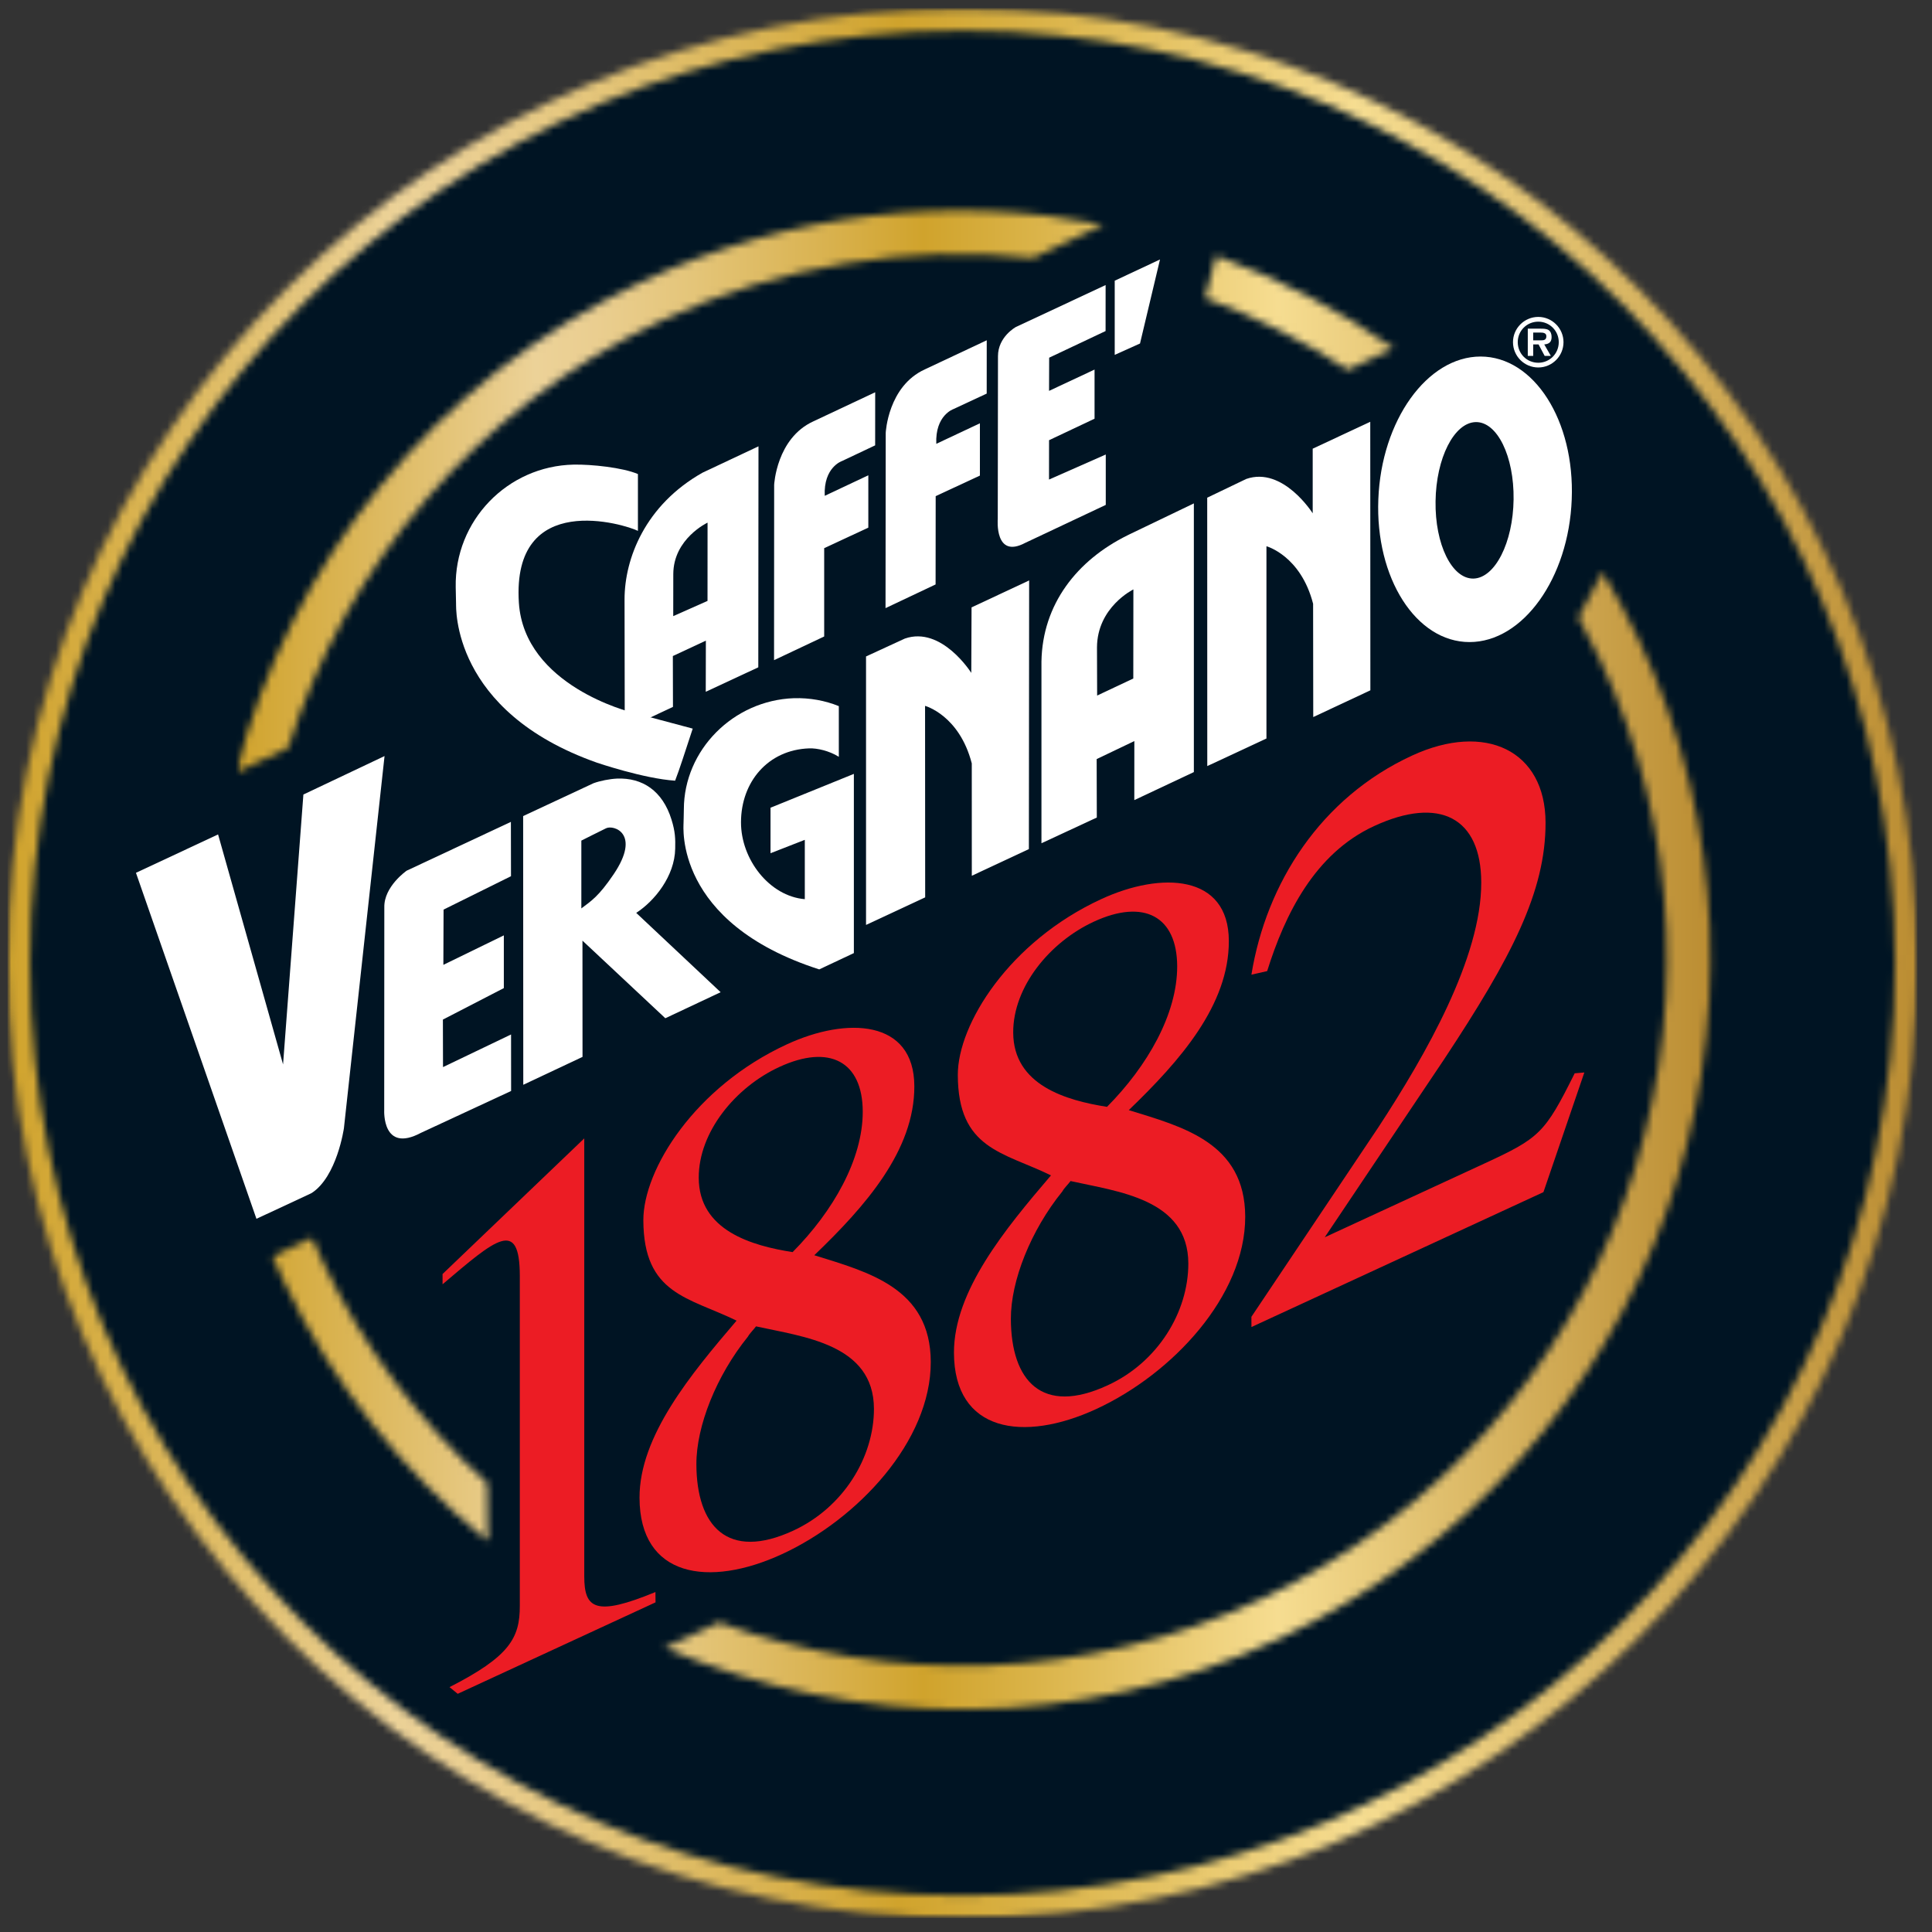 <?xml version="1.0" encoding="UTF-8"?>
<svg xmlns="http://www.w3.org/2000/svg" width="260" height="260" viewBox="0 0 260 260" fill="none">
  <rect x="0" y="0" width="260" height="260" fill="#333333" stroke="none"/>
  <path d="M2.661 129.609C2.661 59.546 59.455 2.753 129.525 2.753C199.592 2.753 256.381 59.546 256.381 129.609C256.381 199.674 199.592 256.47 129.525 256.47C59.455 256.47 2.661 199.674 2.661 129.609Z" fill="#001423"></path>
  <mask id="mask0_65_67" style="mask-type:luminance" maskUnits="userSpaceOnUse" x="1" y="1" width="258" height="258">
    <path d="M258.043 1.101H1.012V258.121H258.043V1.101Z" fill="white"></path>
  </mask>
  <g mask="url(#mask0_65_67)">
    <mask id="mask1_65_67" style="mask-type:luminance" maskUnits="userSpaceOnUse" x="1" y="1" width="258" height="258">
      <path d="M129.527 255.099C60.215 255.099 4.033 198.922 4.033 129.609C4.033 60.3 60.215 4.125 129.527 4.125C198.828 4.125 255.02 60.3 255.02 129.609C255.02 198.922 198.828 255.099 129.527 255.099ZM129.527 1.101C58.549 1.101 1.012 58.638 1.012 129.609C1.012 200.583 58.549 258.121 129.527 258.121C200.5 258.121 258.043 200.583 258.043 129.609C258.043 58.638 200.5 1.101 129.527 1.101Z" fill="white"></path>
    </mask>
    <g mask="url(#mask1_65_67)">
      <path d="M258.043 1.101H1.012V258.121H258.043V1.101Z" fill="url(#paint0_linear_65_67)"></path>
    </g>
  </g>
  <path d="M69.954 216.096C69.966 220.447 68.57 222.925 60.495 227.046L61.596 227.946L88.22 215.638L88.206 214.25C80.153 217.57 78.628 216.498 78.628 212.145V153.199L59.557 171.453V172.834C66.718 166.755 69.936 163.883 69.954 171.692V216.096Z" fill="#EC1C24"></path>
  <path d="M106.666 168.503C101.213 167.652 94.043 165.614 94.034 158.497C94.014 152.368 98.942 146.322 104.892 143.583C111.64 140.469 116.087 142.865 116.104 149.59C116.118 156.014 112.102 163.023 106.666 168.503ZM109.584 168.924C116.531 162.263 123.072 154.787 123.048 146.179C123.027 137.183 113.952 136.814 105.891 140.546C93.496 146.265 86.565 157.39 86.579 164.218C86.606 174.2 92.662 174.572 99.124 177.727C92.983 184.918 86.04 193.265 86.064 201.57C86.093 212.256 95.373 213.703 105.244 209.148C115.419 204.454 125.282 193.953 125.259 183.279C125.236 173.29 116.756 171.172 109.584 168.924ZM100.639 179.896C100.943 179.369 101.438 178.923 101.743 178.496C108.104 179.906 117.589 180.878 117.612 189.587C117.619 196.112 113.504 202.866 106.754 205.987C97.888 210.082 93.739 205.356 93.717 197.051C93.703 191.914 96.413 185.12 100.639 179.896Z" fill="#EC1C24"></path>
  <path d="M148.976 148.954C143.529 148.096 136.367 146.067 136.353 138.946C136.333 132.813 141.266 126.778 147.211 124.032C153.954 120.915 158.401 123.322 158.42 130.041C158.43 136.468 154.414 143.472 148.976 148.954ZM151.905 149.395C158.856 142.708 165.392 135.236 165.372 126.628C165.352 117.629 156.271 117.27 148.207 120.995C135.818 126.713 128.881 137.839 128.898 144.667C128.926 154.649 134.97 155.028 141.438 158.176C135.29 165.369 128.37 173.726 128.379 182.034C128.404 192.713 137.689 194.172 147.559 189.607C157.735 184.903 167.595 174.412 167.576 163.723C167.546 153.741 159.076 151.619 151.905 149.395ZM142.957 160.348C143.26 159.813 143.763 159.377 144.068 158.94C150.416 160.363 159.904 161.332 159.919 170.031C159.929 176.561 155.824 183.32 149.07 186.426C140.208 190.533 136.064 185.81 136.039 177.498C136.02 172.363 138.729 165.569 142.957 160.348Z" fill="#EC1C24"></path>
  <path d="M207.71 160.432L213.215 144.327L211.913 144.441C207.89 152.529 207.185 153.153 199.731 156.596L178.279 166.506L194.347 142.55C203.399 128.858 208.014 120.002 207.994 110.695C207.974 101.008 199.896 97.124 190.021 101.686C177.725 107.355 170.404 118.868 168.409 131.168L170.529 130.687C172.92 123.043 176.939 114.851 184.903 111.177C193.763 107.078 199.324 110.06 199.339 118.754C199.364 128.846 191.921 141.885 185.505 151.689L168.409 177.208L168.414 178.586L207.71 160.432Z" fill="#EC1C24"></path>
  <path d="M84.076 98.172L84.049 80.651C84.054 75.174 86.817 67.975 94.543 63.611L102.074 60.065L102.048 89.805L94.977 93.096L94.993 86.211L90.549 88.285L90.565 95.13L84.076 98.172ZM95.22 70.334C95.22 70.334 90.609 72.496 90.609 77.27L90.601 82.915L95.215 80.869L95.22 70.334Z" fill="white"></path>
  <path d="M90.365 110.289C90.879 111.926 90.896 112.912 90.865 114.208C90.8 117.915 88.082 121.259 85.619 122.851L96.98 133.527L89.536 137.03L78.385 126.588L78.393 142.232L70.42 145.986L70.403 109.824L79.868 105.404C80.754 105.079 82.048 104.825 83.03 104.779C86.447 104.638 89.163 106.414 90.365 110.289ZM78.235 113.125V122.25C79.588 121.228 80.56 120.644 82.583 117.652C86.299 112.149 82.573 110.975 81.571 111.461C80.906 111.778 78.235 113.125 78.235 113.125Z" fill="white"></path>
  <path d="M140.154 89.03C140.287 81.3 144.944 75.396 151.72 72.048L152.018 71.9L160.664 67.745V103.903L152.65 107.675L152.655 99.729L147.584 102.154L147.604 110.02L140.154 113.481V89.03ZM152.526 79.321C152.526 79.321 147.648 81.695 147.628 87.139L147.648 93.604L152.514 91.312L152.526 79.321Z" fill="white"></path>
  <path d="M185.49 67.19C185.891 56.582 192.069 47.981 199.25 47.981C206.436 47.988 211.938 56.594 211.516 67.205C211.115 77.808 204.947 86.407 197.761 86.407C190.57 86.407 185.068 77.796 185.49 67.19ZM193.191 67.457C193.102 73.264 195.394 77.923 198.296 77.862C201.2 77.786 203.616 73.018 203.692 67.212C203.771 61.398 201.488 56.737 198.589 56.803C195.683 56.88 193.265 61.647 193.191 67.457Z" fill="white"></path>
  <path d="M104.168 88.841L110.915 85.654V73.768L116.855 71.007V63.962L110.99 66.725C110.813 62.879 113.299 62.051 113.299 62.051L117.774 59.934L117.779 52.789L109.454 56.706C104.488 58.976 104.183 65.241 104.183 65.241L104.168 88.841Z" fill="white"></path>
  <path d="M148.789 38.36L148.784 44.551L141.192 48.136L141.177 52.603L147.3 49.735V56.347L141.177 59.24L141.172 64.536L148.809 61.166V67.947L137.979 73.053C133.811 75.275 134.274 69.848 134.274 69.848L134.304 47.932C134.304 45.324 136.695 44.015 136.695 44.015L148.789 38.36Z" fill="white"></path>
  <path d="M150.014 37.775V47.758L153.418 46.226L156.108 34.919L150.014 37.775Z" fill="white"></path>
  <path d="M85.849 63.797C83.808 62.918 79.581 62.48 77.21 62.525C68.275 62.707 61.161 70.079 61.328 79.025C61.343 79.615 61.364 81.082 61.374 81.247C61.401 81.599 60.696 95.714 80.334 102.638C80.334 102.638 86.607 104.779 90.853 105.062C91.42 103.617 92.185 101.211 93.223 98.054L84.924 95.838C84.924 95.838 70.55 92.311 69.828 81.109C68.843 65.821 84.166 70.583 85.849 71.444V63.797Z" fill="white"></path>
  <path d="M119.17 81.839L125.908 78.652L125.92 66.766L131.871 64.003V56.967L126.002 59.728C125.834 55.875 128.316 55.05 128.316 55.05L132.786 52.968L132.791 45.793L124.464 49.709C119.485 51.977 119.197 58.244 119.197 58.244L119.17 81.839Z" fill="white"></path>
  <path d="M18.296 117.459L34.511 164.021C39.824 161.561 41.926 160.562 41.926 160.562C45.354 158.373 46.285 151.816 46.285 151.816L51.75 101.747L40.829 106.924L38.093 143.243L29.348 112.294L18.296 117.459Z" fill="white"></path>
  <path d="M68.754 110.604L68.767 117.917L59.693 122.41L59.666 129.845L67.804 125.878V132.975L59.603 137.21L59.618 143.605L68.776 139.214L68.783 146.819L56.647 152.454C51.419 155.242 51.705 149.437 51.705 149.437L51.72 122.105C51.656 119.299 54.726 117.173 54.726 117.173L68.754 110.604Z" fill="white"></path>
  <path d="M112.885 95.028C111.035 94.277 108.981 93.898 106.834 93.96C98.676 94.252 92.052 100.931 92.03 108.896C92.03 109.423 91.987 110.645 91.987 110.792C92.009 111.102 90.642 124.153 110.248 130.457L114.91 128.263V104.146L103.693 108.7V114.824L108.307 113.022V121.007C103.532 120.606 99.701 115.635 99.72 110.639C99.737 105.212 103.361 100.901 108.901 100.712C109.96 100.673 111.573 101.029 112.885 101.846V95.028Z" fill="white"></path>
  <path d="M116.547 124.473V88.343L121.773 85.935C126.726 84.212 130.711 90.555 130.711 90.555L130.748 81.74L138.497 78.112L138.462 114.266L130.782 117.856L130.777 102.734C129.099 96.236 124.491 94.992 124.491 94.992L124.506 120.763L116.547 124.473Z" fill="white"></path>
  <path d="M162.47 103.095L162.461 66.977L167.719 64.454C172.661 62.736 176.657 69.079 176.657 69.079V60.382L184.403 56.762L184.418 92.9L176.731 96.499L176.712 81.253C175.04 74.76 170.433 73.511 170.433 73.511V99.386L162.47 103.095Z" fill="white"></path>
  <path d="M206.332 45.802V44.754H207.22C207.572 44.754 208.102 44.754 208.102 45.245C208.102 45.709 207.819 45.809 207.397 45.802H206.332ZM207.819 46.35C208.474 46.301 208.807 46.025 208.807 45.358C208.807 44.977 208.704 44.617 208.391 44.408C208.107 44.239 207.695 44.231 207.387 44.231H205.602V47.896H206.332V46.35H207.05L207.875 47.896H208.704L207.819 46.35ZM207.015 48.818C205.472 48.818 204.252 47.593 204.252 46.045C204.252 44.518 205.472 43.288 207.015 43.288C208.544 43.288 209.771 44.518 209.771 46.045C209.771 47.593 208.543 48.818 207.015 48.818ZM207.015 49.453C208.881 49.453 210.409 47.925 210.409 46.045C210.409 44.18 208.881 42.649 207.015 42.649C205.139 42.649 203.611 44.18 203.611 46.045C203.611 47.925 205.139 49.453 207.015 49.453Z" fill="white"></path>
  <mask id="mask2_65_67" style="mask-type:luminance" maskUnits="userSpaceOnUse" x="31" y="26" width="214" height="208">
    <path d="M244.292 26.234H31.741V233.246H244.292V26.234Z" fill="white"></path>
  </mask>
  <g mask="url(#mask2_65_67)">
    <mask id="mask3_65_67" style="mask-type:luminance" maskUnits="userSpaceOnUse" x="31" y="28" width="200" height="203">
      <path d="M65.645 207.387C54.285 198.182 44.768 186.357 38.124 172.299C37.614 171.226 37.148 170.164 36.674 169.091L41.983 166.582C42.448 167.652 42.914 168.724 43.426 169.792C48.934 181.449 56.537 191.463 65.565 199.605L65.645 207.387ZM215.66 76.996C217.428 79.907 219.055 82.944 220.544 86.08C244.292 136.315 222.676 196.644 172.444 220.398C145.272 233.246 115.139 232.809 89.437 221.756L96.752 218.349C119.803 226.785 146.085 226.373 169.937 215.093C217.258 192.732 237.602 135.904 215.239 88.59C214.356 86.704 213.412 84.876 212.418 83.093L215.66 76.996ZM163.666 34.423C172.111 37.489 180.165 41.655 187.543 46.86L181.395 49.763C175.361 45.828 168.914 42.593 162.172 40.108L163.666 34.423ZM86.217 37.978C106.368 28.451 128.141 26.234 148.525 30.218L139.023 34.712C122.319 32.963 104.958 35.608 88.728 43.282C63.891 55.019 46.491 76.251 38.794 100.62L31.741 103.961C39.002 75.963 58.138 51.254 86.217 37.978Z" fill="white"></path>
    </mask>
    <g mask="url(#mask3_65_67)">
      <path d="M244.292 26.234H31.741V233.246H244.292V26.234Z" fill="url(#paint1_linear_65_67)"></path>
    </g>
  </g>
  <defs>
    <linearGradient id="paint0_linear_65_67" x1="1.074" y1="129.377" x2="258.108" y2="129.377" gradientUnits="userSpaceOnUse">
      <stop stop-color="#D0A32C"></stop>
      <stop offset="0.203" stop-color="#ECD298"></stop>
      <stop offset="0.244" stop-color="#EACE90"></stop>
      <stop offset="0.31" stop-color="#E4C579"></stop>
      <stop offset="0.391" stop-color="#DAB454"></stop>
      <stop offset="0.466" stop-color="#D0A32C"></stop>
      <stop offset="0.54" stop-color="#DAB348"></stop>
      <stop offset="0.7" stop-color="#F5DB8E"></stop>
      <stop offset="0.706" stop-color="#F6DD91"></stop>
      <stop offset="1" stop-color="#BB8D32"></stop>
    </linearGradient>
    <linearGradient id="paint1_linear_65_67" x1="31.78" y1="129.692" x2="230.237" y2="129.692" gradientUnits="userSpaceOnUse">
      <stop stop-color="#D0A32C"></stop>
      <stop offset="0.203" stop-color="#ECD298"></stop>
      <stop offset="0.244" stop-color="#EACE90"></stop>
      <stop offset="0.31" stop-color="#E4C579"></stop>
      <stop offset="0.391" stop-color="#DAB454"></stop>
      <stop offset="0.466" stop-color="#D0A32C"></stop>
      <stop offset="0.54" stop-color="#DAB348"></stop>
      <stop offset="0.7" stop-color="#F5DB8E"></stop>
      <stop offset="0.706" stop-color="#F6DD91"></stop>
      <stop offset="1" stop-color="#BB8D32"></stop>
    </linearGradient>
  </defs>
</svg>
